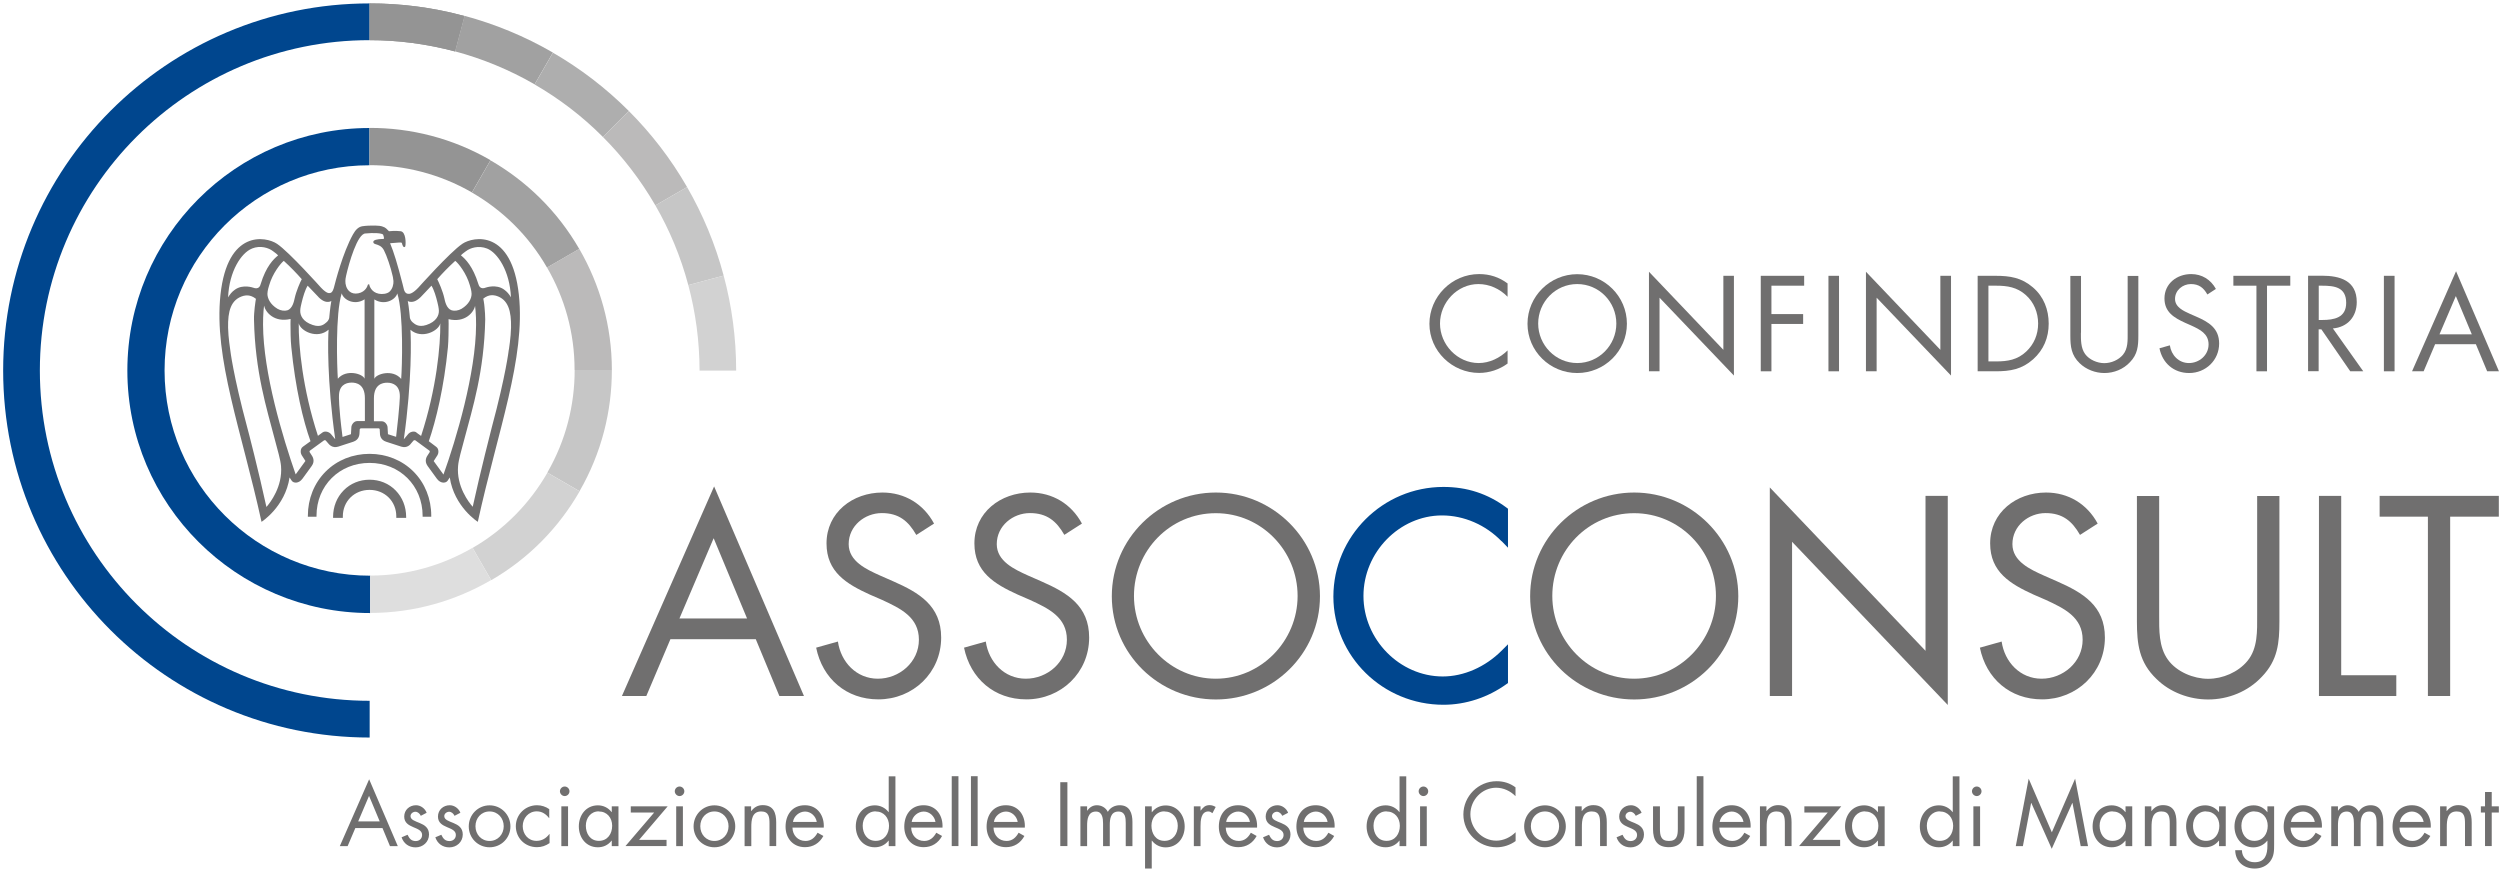 <?xml version="1.0" encoding="UTF-8"?>
<svg xmlns="http://www.w3.org/2000/svg" width="247" height="86" viewBox="0 0 247 86" fill="none">
  <g clip-path="url(#clip0_1_2184)">
    <path d="M70.504 53.187L67.13 61.102H73.808L70.514 53.187H70.504ZM66.236 63.154L63.856 68.766H61.446L70.554 48.058L79.431 68.766H77.001L74.671 63.154H66.246H66.236Z" fill="#706F6F"></path>
    <path d="M90.527 52.846C89.744 51.478 88.8 50.693 87.123 50.693C85.446 50.693 83.849 51.95 83.849 53.761C83.849 55.46 85.606 56.255 86.942 56.858L88.247 57.431C90.808 58.558 92.987 59.845 92.987 62.993C92.987 66.453 90.216 69.098 86.781 69.098C83.618 69.098 81.258 67.056 80.636 63.989L82.785 63.385C83.076 65.407 84.612 67.056 86.731 67.056C88.85 67.056 90.788 65.427 90.788 63.204C90.788 60.982 88.98 60.117 87.153 59.272L85.948 58.749C83.648 57.703 81.66 56.516 81.66 53.69C81.66 50.623 84.251 48.662 87.183 48.662C89.382 48.662 91.24 49.788 92.284 51.729L90.527 52.855V52.846Z" fill="#706F6F"></path>
    <path d="M105.158 52.846C104.374 51.478 103.43 50.693 101.753 50.693C100.076 50.693 98.48 51.95 98.48 53.761C98.48 55.46 100.237 56.255 101.563 56.858L102.868 57.431C105.439 58.558 107.608 59.845 107.608 62.993C107.608 66.453 104.836 69.098 101.402 69.098C98.239 69.098 95.879 67.056 95.246 63.989L97.395 63.385C97.686 65.407 99.223 67.056 101.352 67.056C103.481 67.056 105.409 65.427 105.409 63.204C105.409 60.982 103.601 60.117 101.763 59.272L100.558 58.749C98.259 57.703 96.271 56.516 96.271 53.69C96.271 50.623 98.861 48.662 101.794 48.662C103.993 48.662 105.85 49.788 106.895 51.729L105.137 52.855L105.158 52.846Z" fill="#706F6F"></path>
    <path d="M112.036 58.88C112.036 63.335 115.651 67.056 120.12 67.056C124.588 67.056 128.203 63.335 128.203 58.88C128.203 54.425 124.638 50.703 120.12 50.703C115.601 50.703 112.036 54.394 112.036 58.88ZM130.412 58.91C130.412 64.602 125.753 69.108 120.13 69.108C114.506 69.108 109.847 64.602 109.847 58.91C109.847 53.218 114.506 48.662 120.13 48.662C125.753 48.662 130.412 53.248 130.412 58.91Z" fill="#706F6F"></path>
    <path d="M148.357 53.479C146.78 51.85 144.631 50.925 142.472 50.925C138.265 50.925 134.71 54.565 134.71 58.88C134.71 63.194 138.295 66.825 142.533 66.835C144.611 66.835 146.74 65.91 148.377 64.27L148.989 63.657V67.489L148.909 67.539L148.839 67.589C147.011 68.907 144.812 69.631 142.613 69.631C136.628 69.631 131.748 64.844 131.738 58.95C131.738 52.976 136.618 48.109 142.613 48.109C144.953 48.109 146.991 48.782 148.839 50.15L148.989 50.261V54.113L148.678 53.791L148.367 53.469L148.357 53.479Z" fill="#00468E"></path>
    <path d="M153.368 58.88C153.368 63.335 156.983 67.056 161.451 67.056C165.92 67.056 169.535 63.335 169.535 58.88C169.535 54.425 165.97 50.703 161.451 50.703C156.932 50.703 153.368 54.394 153.368 58.88ZM171.744 58.91C171.744 64.602 167.084 69.108 161.461 69.108C155.838 69.108 151.178 64.602 151.178 58.91C151.178 53.218 155.838 48.662 161.461 48.662C167.084 48.662 171.744 53.248 171.744 58.91Z" fill="#706F6F"></path>
    <path d="M174.857 48.159L190.241 64.301V48.994H192.44V69.651L177.056 53.529V68.766H174.857V48.159Z" fill="#706F6F"></path>
    <path d="M205.504 52.846C204.721 51.478 203.777 50.693 202.1 50.693C200.423 50.693 198.826 51.95 198.826 53.761C198.826 55.46 200.583 56.255 201.919 56.858L203.224 57.431C205.785 58.558 207.964 59.845 207.964 62.993C207.964 66.453 205.193 69.098 201.758 69.098C198.595 69.098 196.235 67.056 195.613 63.989L197.762 63.385C198.053 65.407 199.589 67.056 201.708 67.056C203.827 67.056 205.765 65.427 205.765 63.204C205.765 60.982 203.957 60.117 202.13 59.272L200.925 58.749C198.625 57.703 196.627 56.516 196.627 53.69C196.627 50.623 199.218 48.662 202.15 48.662C204.349 48.662 206.207 49.788 207.251 51.729L205.494 52.855L205.504 52.846Z" fill="#706F6F"></path>
    <path d="M213.326 60.77C213.326 62.239 213.276 63.918 214.19 65.176C215.054 66.382 216.73 67.066 218.166 67.066C219.602 67.066 221.129 66.413 222.043 65.306C223.087 64.049 223.007 62.319 223.007 60.77V49.004H225.206V61.374C225.206 63.526 225.045 65.226 223.478 66.855C222.113 68.323 220.155 69.108 218.166 69.108C216.309 69.108 214.401 68.404 213.065 67.086C211.338 65.437 211.127 63.627 211.127 61.374V49.004H213.326V60.77Z" fill="#706F6F"></path>
    <path d="M231.311 66.714H236.754V68.766H229.112V48.994H231.311V66.714Z" fill="#706F6F"></path>
    <path d="M242.076 68.766H239.877V51.045H235.107V48.994H246.886V51.045H242.076V68.766Z" fill="#706F6F"></path>
    <path d="M50.27 34.541C50.27 34.541 49.999 36.985 48.583 42.245C48.573 42.285 47.448 46.65 46.705 50.07C46.334 49.657 45.078 48.048 45.259 46.027C45.309 45.413 45.59 44.478 45.912 43.261C46.675 40.365 47.84 36.714 47.94 31.555C47.94 31.132 47.91 30.8 47.87 30.348C47.85 30.026 47.749 29.503 47.749 29.503C48.322 29.05 48.774 29.171 48.984 29.211C50.23 29.563 50.521 30.75 50.491 32.359C50.471 33.335 50.28 34.511 50.28 34.531M43.813 46.882L42.849 45.554L43.231 44.961C43.331 44.8 43.391 44.367 43.11 44.156L42.367 43.593C43.08 41.531 43.873 38.242 44.255 34.31C44.315 33.677 44.325 32.54 44.325 31.987C44.325 31.816 44.325 31.675 44.315 31.534C45.932 31.927 46.816 30.861 46.936 30.217C46.986 30.559 46.996 30.83 47.026 31.394C47.036 31.625 47.036 31.856 47.036 32.098C47.016 36.855 45.068 43.412 43.813 46.892M41.152 42.728C40.871 42.527 40.479 42.708 40.349 42.859C40.349 42.859 40.017 43.261 39.897 43.402C40.72 37.579 40.61 33.425 40.55 32.58C41.664 33.556 43.341 32.701 43.502 31.947C43.522 34.129 43.14 38.373 41.604 43.07L41.142 42.738L41.152 42.728ZM40.58 29.825C40.71 29.825 41.041 29.855 41.554 29.362C41.554 29.362 42.538 28.336 42.628 28.226C42.879 28.618 43.09 29.332 43.221 29.885C43.271 30.066 43.351 30.438 43.361 30.68C43.381 31.142 43.13 31.776 42.126 32.108C41.313 32.379 40.941 31.977 40.77 31.846C40.59 31.705 40.499 31.444 40.499 31.404C40.499 31.404 40.409 30.378 40.288 29.724C40.369 29.805 40.489 29.825 40.59 29.825M44.978 25.772C45.279 25.993 46.093 27.009 46.424 28.195C46.424 28.215 46.594 28.708 46.594 29.03C46.594 29.473 46.334 30.066 45.6 30.509C45.279 30.7 44.888 30.74 44.626 30.659C44.104 30.488 43.964 29.754 43.903 29.473C43.753 28.769 43.341 27.854 43.2 27.582C43.753 26.958 44.255 26.435 44.978 25.772ZM46.042 24.816C46.454 24.494 47.277 24.223 48.121 24.555C49.155 24.967 50.37 26.767 50.481 29.372C50.29 29.05 50.109 28.829 49.788 28.598C49.015 28.055 48.02 28.407 48.02 28.407C47.448 28.648 47.307 28.215 47.257 28.045C46.725 26.325 45.992 25.591 45.54 25.229C45.651 25.088 45.902 24.927 46.052 24.806M39.636 37.438C38.802 36.442 37.165 36.935 36.985 37.428V29.583C37.969 30.207 39.063 29.644 39.254 28.99C39.897 31.032 39.726 36.271 39.636 37.448M39.144 43.16L38.33 42.899L38.29 42.195C38.28 42.004 38.069 41.622 37.718 41.622H36.944V39.349C36.944 37.981 37.788 37.81 38.25 37.81C38.883 37.81 39.505 38.122 39.505 39.148C39.505 39.148 39.505 40.043 39.134 43.17M36.513 28.155C36.513 28.155 36.462 28.085 36.422 28.085C36.382 28.085 36.342 28.115 36.332 28.155C36.332 28.185 36.161 28.829 35.398 28.98C35.047 29.05 34.745 28.98 34.525 28.789C34.203 28.507 34.113 28.065 34.123 27.753C34.123 27.642 34.143 27.461 34.193 27.25C34.474 25.993 35.318 23.066 36.111 23.066C36.894 22.986 37.788 23.026 37.858 23.197C37.919 23.338 37.959 23.539 37.919 23.599C37.919 23.599 37.908 23.609 37.878 23.609C37.798 23.609 37.095 23.609 36.924 23.8C36.884 23.841 36.874 23.891 36.884 23.941C36.904 24.062 37.025 24.102 37.165 24.142C37.386 24.213 37.708 24.303 37.929 24.716C38.21 25.249 38.611 26.435 38.792 27.26C38.792 27.26 38.852 27.491 38.873 27.763C38.893 28.075 38.792 28.547 38.471 28.829C38.24 29.03 37.788 29.09 37.426 29.02C36.663 28.869 36.503 28.206 36.493 28.175M36.061 41.602H35.288C34.936 41.612 34.725 41.994 34.715 42.195C34.715 42.195 34.685 42.718 34.675 42.899L33.842 43.17C33.44 40.063 33.49 39.138 33.49 39.138C33.49 38.112 34.113 37.8 34.745 37.8C35.217 37.8 36.051 37.971 36.051 39.339V41.602H36.061ZM33.38 37.438C33.299 36.261 33.119 31.032 33.761 28.98C33.942 29.644 35.047 30.207 36.021 29.573V37.418C35.85 36.925 34.203 36.432 33.37 37.428M32.667 42.859C32.546 42.708 32.145 42.527 31.863 42.728L31.412 43.06C29.875 38.363 29.494 34.129 29.514 31.937C29.674 32.701 31.351 33.556 32.466 32.57C32.396 33.415 32.295 37.579 33.119 43.392C32.998 43.251 32.667 42.849 32.667 42.849M29.915 44.146C29.634 44.347 29.694 44.79 29.795 44.951L30.176 45.544L29.212 46.871C27.937 43.231 26.009 36.834 25.989 32.078C25.989 31.846 25.989 31.605 25.999 31.373C26.029 30.81 26.039 30.539 26.09 30.197C26.22 30.84 27.094 31.896 28.71 31.514C28.71 31.665 28.7 31.796 28.7 31.967C28.7 32.52 28.71 33.657 28.781 34.29C29.182 38.343 29.945 41.551 30.678 43.593L29.925 44.136L29.915 44.146ZM26.32 50.08C25.577 46.65 24.453 42.285 24.433 42.255C23.017 36.985 22.746 34.562 22.746 34.551C22.746 34.531 22.555 33.355 22.535 32.379C22.505 30.76 22.796 29.583 24.051 29.231C24.252 29.191 24.714 29.07 25.286 29.523C25.286 29.523 25.196 30.046 25.166 30.368C25.125 30.82 25.085 31.142 25.095 31.575C25.196 36.744 26.361 40.385 27.114 43.281C27.435 44.508 27.716 45.433 27.766 46.047C27.937 48.068 26.692 49.678 26.32 50.09M24.895 24.555C25.738 24.213 26.561 24.494 26.973 24.816C27.124 24.937 27.375 25.098 27.475 25.239C27.023 25.591 26.28 26.335 25.758 28.055C25.718 28.226 25.577 28.648 24.995 28.417C24.995 28.417 24.001 28.065 23.228 28.608C22.896 28.839 22.726 29.07 22.535 29.382C22.645 26.777 23.85 24.977 24.884 24.565M28.038 25.772C28.761 26.435 29.263 26.958 29.815 27.582C29.664 27.854 29.263 28.769 29.112 29.473C29.052 29.744 28.911 30.488 28.389 30.659C28.128 30.74 27.736 30.7 27.415 30.509C26.682 30.066 26.421 29.463 26.421 29.03C26.421 28.708 26.581 28.215 26.591 28.195C26.923 27.009 27.746 25.993 28.038 25.772ZM31.472 29.362C31.974 29.855 32.305 29.835 32.446 29.825C32.536 29.825 32.657 29.794 32.737 29.724C32.617 30.378 32.526 31.394 32.526 31.404C32.526 31.454 32.446 31.705 32.255 31.846C32.074 31.987 31.723 32.389 30.899 32.108C29.895 31.776 29.644 31.142 29.664 30.68C29.664 30.438 29.765 30.066 29.805 29.885C29.935 29.342 30.146 28.618 30.397 28.226C30.498 28.336 31.482 29.362 31.482 29.362M45.661 24.102C44.456 24.917 41.323 28.427 41.323 28.427C40.7 29.09 40.389 29.03 40.389 29.03C39.997 29.06 39.907 28.598 39.907 28.598C39.867 28.417 39.816 28.236 39.776 28.065C39.264 26.073 38.913 24.917 38.541 24.032C38.541 24.032 39.123 23.991 39.435 23.961C39.746 23.931 39.706 24.022 39.746 24.163C39.746 24.163 39.827 24.414 39.927 24.414C40.037 24.414 40.047 24.313 40.047 24.313C40.108 24.042 40.108 22.915 39.586 22.845C39.063 22.775 38.431 22.845 38.431 22.845C38.23 22.644 38.099 22.473 37.818 22.392C37.487 22.242 36.563 22.292 36.563 22.292C36.563 22.292 36.191 22.292 35.8 22.352C35.428 22.413 35.137 22.684 34.876 23.157C33.862 24.977 33.129 27.874 32.998 28.387C32.998 28.387 32.868 28.98 32.576 28.95C32.576 28.95 32.335 29.081 31.713 28.417C31.713 28.417 28.58 24.907 27.375 24.092C26.27 23.348 22.474 22.654 21.782 29.131C21.109 35.376 23.86 42.527 25.838 51.558C25.838 51.558 28.168 50.08 28.61 47.173L28.821 47.495C28.991 47.746 29.514 47.807 29.885 47.294L30.799 46.037C31.171 45.524 30.859 45.081 30.799 44.991L30.598 44.679C30.568 44.629 30.578 44.548 30.628 44.518L32.024 43.502C32.024 43.502 32.145 43.472 32.185 43.523L32.426 43.804C32.496 43.885 32.817 44.317 33.42 44.126L34.906 43.643C35.508 43.442 35.508 42.909 35.519 42.809L35.539 42.436C35.539 42.376 35.599 42.326 35.659 42.316H37.396C37.457 42.316 37.517 42.366 37.517 42.436L37.537 42.809C37.537 42.919 37.547 43.452 38.15 43.643L39.636 44.126C40.238 44.317 40.559 43.895 40.62 43.804L40.861 43.523C40.861 43.523 40.971 43.462 41.032 43.502L42.417 44.518C42.467 44.548 42.477 44.629 42.447 44.679L42.246 44.991C42.186 45.081 41.875 45.514 42.246 46.037L43.16 47.294C43.532 47.807 44.054 47.746 44.225 47.495L44.436 47.173C44.877 50.08 47.207 51.558 47.207 51.558C49.185 42.527 51.937 35.376 51.264 29.131C50.571 22.644 46.775 23.348 45.671 24.092" fill="#706F6F"></path>
    <path d="M36.513 44.84C34.836 44.84 33.299 45.464 32.175 46.59C31.04 47.726 30.417 49.285 30.417 50.965C30.417 50.995 30.417 51.025 30.417 51.055H31.271C31.271 51.055 31.271 50.995 31.271 50.965C31.271 47.978 33.53 45.735 36.513 45.735C39.495 45.735 41.755 47.988 41.755 50.965C41.755 50.995 41.755 51.025 41.755 51.055H42.608C42.608 51.055 42.608 50.995 42.608 50.965C42.608 49.275 41.985 47.726 40.851 46.59C39.726 45.464 38.18 44.84 36.513 44.84Z" fill="#706F6F"></path>
    <path d="M36.513 47.395C35.529 47.395 34.615 47.767 33.952 48.45C33.279 49.134 32.908 50.06 32.908 51.075C32.908 51.106 32.908 51.136 32.908 51.166H33.872C33.872 51.166 33.872 51.065 33.872 51.015C33.872 49.527 35.007 48.4 36.513 48.4C38.019 48.4 39.154 49.527 39.154 51.015C39.154 51.065 39.154 51.116 39.154 51.166H40.128C40.128 51.166 40.128 51.106 40.128 51.075C40.128 50.06 39.756 49.134 39.083 48.45C38.411 47.767 37.507 47.395 36.513 47.395Z" fill="#706F6F"></path>
    <path d="M36.523 69.239C18.528 69.239 3.938 54.626 3.938 36.603C3.938 18.581 18.518 3.968 36.523 3.968V0.337C16.52 0.337 0.312 16.569 0.312 36.603C0.312 56.637 16.52 72.869 36.523 72.869V69.239Z" fill="#00468E"></path>
    <path d="M36.523 0.337V3.968C39.304 3.968 42.136 4.33 44.958 5.084L45.892 1.584C42.759 0.729 39.616 0.337 36.523 0.337Z" fill="#949494"></path>
    <path d="M36.523 0.337V3.968C39.304 3.968 42.136 4.33 44.958 5.084L45.892 1.584C42.759 0.729 39.616 0.337 36.523 0.337Z" fill="#949494"></path>
    <path d="M45.892 1.574L44.958 5.074C47.649 5.798 50.29 6.874 52.82 8.333L54.628 5.195C51.816 3.565 48.884 2.369 45.892 1.564V1.574Z" fill="#A1A1A1"></path>
    <path d="M54.628 5.205L52.82 8.343C55.23 9.741 57.51 11.46 59.568 13.532L62.129 10.967C59.84 8.675 57.309 6.754 54.628 5.205Z" fill="#AEAEAE"></path>
    <path d="M62.129 10.967L59.568 13.532C61.536 15.503 63.284 17.766 64.75 20.291L67.883 18.48C66.266 15.664 64.318 13.16 62.129 10.967Z" fill="#BBBABA"></path>
    <path d="M67.883 18.48L64.75 20.291C66.146 22.704 67.25 25.339 68.003 28.165L71.498 27.23C70.664 24.092 69.429 21.166 67.883 18.48Z" fill="#C6C6C6"></path>
    <path d="M71.498 27.23L68.003 28.165C68.726 30.861 69.108 33.687 69.118 36.613H72.733C72.733 33.365 72.301 30.217 71.498 27.23Z" fill="#D2D2D2"></path>
    <path d="M36.503 16.328C25.326 16.328 16.259 25.41 16.259 36.603C16.259 47.797 25.387 56.878 36.573 56.878V60.569C23.358 60.569 12.583 49.838 12.583 36.613C12.583 23.388 23.298 12.647 36.503 12.647V16.328Z" fill="#00468E"></path>
    <path d="M36.503 12.637V16.318C39.947 16.318 43.431 17.173 46.625 19.013L48.462 15.825C44.687 13.643 40.569 12.627 36.503 12.637Z" fill="#949494"></path>
    <path d="M48.462 15.835L46.625 19.023C49.607 20.743 52.198 23.227 54.045 26.435L57.229 24.595C55.05 20.814 51.987 17.877 48.462 15.845V15.835Z" fill="#A1A1A1"></path>
    <path d="M57.229 24.585L54.045 26.425C55.773 29.412 56.777 32.862 56.767 36.553H60.452C60.452 32.188 59.267 28.105 57.229 24.585Z" fill="#BBBABA"></path>
    <path d="M60.452 36.553H56.777C56.777 40.002 55.923 43.492 54.076 46.691L57.259 48.531C59.438 44.749 60.452 40.626 60.452 36.553Z" fill="#C6C6C6"></path>
    <path d="M57.269 48.541L54.086 46.701C52.368 49.688 49.888 52.282 46.695 54.133L48.533 57.321C52.308 55.139 55.24 52.071 57.269 48.541Z" fill="#D2D2D2"></path>
    <path d="M48.523 57.311L46.685 54.123C43.713 55.853 40.258 56.868 36.573 56.868V60.559C40.931 60.559 45.008 59.352 48.523 57.311Z" fill="#DEDEDE"></path>
    <path d="M148.939 29.312C148.186 28.537 147.152 28.065 146.067 28.065C143.969 28.065 142.272 29.895 142.272 31.967C142.272 34.039 143.979 35.869 146.097 35.869C147.162 35.869 148.196 35.366 148.949 34.622V35.919C148.136 36.513 147.142 36.845 146.138 36.845C143.477 36.845 141.227 34.682 141.227 31.997C141.227 29.312 143.436 27.079 146.138 27.079C147.182 27.079 148.116 27.381 148.949 28.004V29.302L148.939 29.312Z" fill="#706F6F"></path>
    <path d="M155.828 27.089C153.147 27.089 150.917 29.282 150.917 31.987C150.917 34.692 153.137 36.855 155.828 36.855C158.519 36.855 160.738 34.702 160.738 31.987C160.738 29.271 158.519 27.089 155.828 27.089ZM155.828 28.065C157.987 28.065 159.694 29.825 159.694 31.967C159.694 34.109 157.967 35.869 155.828 35.869C153.689 35.869 151.972 34.089 151.972 31.967C151.972 29.845 153.669 28.065 155.828 28.065Z" fill="#706F6F"></path>
    <path d="M162.917 26.848L170.268 34.562V27.25H171.312V37.106L163.962 29.412V36.684H162.917V26.848Z" fill="#706F6F"></path>
    <path d="M175.017 28.226V31.032H178.15V32.007H175.017V36.684H173.963V27.25H178.251V28.226H175.017Z" fill="#706F6F"></path>
    <path d="M180.651 36.684H181.695V27.25H180.651V36.684Z" fill="#706F6F"></path>
    <path d="M184.356 26.848L191.707 34.562V27.25H192.761V37.106L185.411 29.412V36.684H184.356V26.848Z" fill="#706F6F"></path>
    <path d="M195.402 36.684H197.149C198.625 36.684 199.75 36.493 200.875 35.497C201.909 34.572 202.411 33.355 202.411 31.977C202.411 30.599 201.929 29.312 200.845 28.387C199.73 27.431 198.585 27.25 197.169 27.25H195.392V36.684H195.402ZM196.456 35.708V28.226H197.22C198.334 28.226 199.278 28.377 200.142 29.141C200.955 29.855 201.367 30.891 201.367 31.967C201.367 33.043 200.965 34.008 200.192 34.733C199.328 35.547 198.364 35.708 197.22 35.708H196.456Z" fill="#706F6F"></path>
    <path d="M205.594 32.872C205.594 33.576 205.574 34.37 206.006 34.974C206.418 35.547 207.221 35.879 207.904 35.879C208.587 35.879 209.32 35.567 209.752 35.044C210.254 34.441 210.213 33.616 210.213 32.882V27.26H211.268V33.164C211.268 34.19 211.198 35.004 210.444 35.779C209.792 36.483 208.858 36.855 207.914 36.855C207.03 36.855 206.116 36.513 205.474 35.889C204.65 35.105 204.55 34.24 204.55 33.164V27.26H205.604V32.882L205.594 32.872Z" fill="#706F6F"></path>
    <path d="M218.086 29.09C217.715 28.437 217.263 28.065 216.459 28.065C215.656 28.065 214.893 28.668 214.893 29.533C214.893 30.348 215.726 30.72 216.369 31.011L216.992 31.283C218.217 31.816 219.251 32.429 219.251 33.938C219.251 35.587 217.925 36.855 216.289 36.855C214.772 36.855 213.648 35.879 213.356 34.411L214.381 34.119C214.521 35.085 215.254 35.869 216.269 35.869C217.283 35.869 218.207 35.095 218.207 34.029C218.207 32.962 217.343 32.55 216.469 32.148L215.897 31.896C214.792 31.394 213.849 30.83 213.849 29.483C213.849 28.014 215.084 27.079 216.489 27.079C217.544 27.079 218.428 27.622 218.93 28.547L218.096 29.09H218.086Z" fill="#706F6F"></path>
    <path d="M223.981 36.684H222.936V28.226H220.657V27.25H226.28V28.226H223.981V36.684Z" fill="#706F6F"></path>
    <path d="M229.092 32.54H229.353L232.205 36.684H233.49L230.488 32.45C231.934 32.329 232.847 31.293 232.847 29.845C232.847 27.713 231.18 27.24 229.403 27.24H228.037V36.674H229.082V32.53L229.092 32.54ZM229.092 28.226H229.403C230.668 28.226 231.803 28.377 231.803 29.925C231.803 31.394 230.608 31.615 229.413 31.615H229.092V28.226Z" fill="#706F6F"></path>
    <path d="M235.528 36.684H236.583V27.25H235.528V36.684Z" fill="#706F6F"></path>
    <path d="M244.616 34.008L245.731 36.684H246.896L242.658 26.797L238.31 36.684H239.455L240.589 34.008H244.616ZM244.204 33.033H241.021L242.638 29.251L244.215 33.033H244.204Z" fill="#706F6F"></path>
    <path d="M37.788 81.81L38.531 83.6H39.304L36.472 76.993L33.571 83.6H34.344L35.107 81.81H37.798H37.788ZM37.517 81.156H35.388L36.462 78.632L37.517 81.156ZM42.146 80.281C41.975 79.869 41.554 79.557 41.102 79.557C40.469 79.557 39.937 80.01 39.937 80.674C39.937 81.911 41.704 81.609 41.704 82.494C41.704 82.856 41.433 83.097 41.072 83.097C40.63 83.097 40.439 82.836 40.268 82.474L39.676 82.725C39.887 83.349 40.399 83.721 41.062 83.721C41.785 83.721 42.387 83.188 42.387 82.444C42.387 81.78 41.935 81.508 41.473 81.317C41.011 81.126 40.559 80.995 40.559 80.633C40.559 80.382 40.81 80.201 41.041 80.201C41.273 80.201 41.483 80.392 41.574 80.603L42.136 80.311L42.146 80.281ZM45.48 80.281C45.309 79.869 44.888 79.557 44.436 79.557C43.803 79.557 43.271 80.01 43.271 80.674C43.271 81.911 45.038 81.609 45.038 82.494C45.038 82.856 44.767 83.097 44.406 83.097C43.964 83.097 43.773 82.836 43.602 82.474L43.01 82.725C43.221 83.349 43.733 83.721 44.395 83.721C45.118 83.721 45.721 83.188 45.721 82.444C45.721 81.78 45.269 81.508 44.807 81.317C44.345 81.126 43.893 80.995 43.893 80.633C43.893 80.382 44.144 80.201 44.375 80.201C44.606 80.201 44.817 80.392 44.907 80.603L45.47 80.311L45.48 80.281ZM48.372 83.711C49.517 83.711 50.431 82.796 50.431 81.649C50.431 80.503 49.517 79.567 48.372 79.567C47.227 79.567 46.313 80.493 46.313 81.649C46.313 82.806 47.227 83.711 48.372 83.711ZM48.372 80.171C49.195 80.171 49.768 80.835 49.768 81.629C49.768 82.424 49.195 83.087 48.372 83.087C47.548 83.087 46.976 82.434 46.976 81.629C46.976 80.825 47.548 80.171 48.372 80.171ZM54.276 79.95C53.925 79.698 53.493 79.557 53.061 79.557C51.907 79.557 50.963 80.462 50.963 81.629C50.963 82.796 51.866 83.701 53.051 83.701C53.523 83.701 53.915 83.56 54.297 83.299V82.403H54.276C53.955 82.826 53.553 83.077 53.001 83.077C52.178 83.077 51.645 82.403 51.645 81.619C51.645 80.835 52.218 80.161 53.031 80.161C53.553 80.161 53.945 80.432 54.246 80.825H54.266V79.939L54.276 79.95ZM56.124 79.668H55.461V83.6H56.124V79.668ZM55.793 77.707C55.532 77.707 55.321 77.928 55.321 78.179C55.321 78.431 55.542 78.652 55.793 78.652C56.044 78.652 56.265 78.441 56.265 78.179C56.265 77.918 56.044 77.707 55.793 77.707ZM59.157 80.171C59.98 80.171 60.482 80.804 60.482 81.589C60.482 82.373 60.03 83.077 59.167 83.077C58.303 83.077 57.881 82.353 57.881 81.579C57.881 80.804 58.383 80.161 59.157 80.161V80.171ZM61.105 79.668H60.442V80.231H60.422C60.101 79.809 59.608 79.567 59.076 79.567C57.901 79.567 57.188 80.533 57.188 81.649C57.188 82.766 57.911 83.711 59.066 83.711C59.619 83.711 60.081 83.49 60.422 83.057H60.442V83.6H61.105V79.668ZM63.143 82.977L65.965 79.668H62.32V80.281H64.629L61.798 83.59H65.855V82.977H63.143ZM67.471 79.668H66.808V83.6H67.471V79.668ZM67.14 77.707C66.879 77.707 66.668 77.928 66.668 78.179C66.668 78.431 66.889 78.652 67.14 78.652C67.391 78.652 67.612 78.441 67.612 78.179C67.612 77.918 67.391 77.707 67.14 77.707ZM70.584 83.711C71.729 83.711 72.643 82.796 72.643 81.649C72.643 80.503 71.729 79.567 70.584 79.567C69.439 79.567 68.525 80.493 68.525 81.649C68.525 82.806 69.439 83.711 70.584 83.711ZM70.584 80.171C71.407 80.171 71.98 80.835 71.98 81.629C71.98 82.424 71.407 83.087 70.584 83.087C69.761 83.087 69.188 82.434 69.188 81.629C69.188 80.825 69.761 80.171 70.584 80.171ZM74.229 79.668H73.566V83.6H74.229V81.73C74.229 81.026 74.29 80.171 75.203 80.171C75.977 80.171 76.027 80.744 76.027 81.378V83.59H76.689V81.257C76.689 80.332 76.438 79.547 75.354 79.547C74.872 79.547 74.51 79.758 74.229 80.13H74.209V79.658L74.229 79.668ZM81.389 81.77C81.459 80.603 80.786 79.557 79.521 79.557C78.256 79.557 77.613 80.523 77.613 81.679C77.613 82.836 78.366 83.701 79.531 83.701C80.335 83.701 80.967 83.299 81.349 82.594L80.776 82.273C80.515 82.745 80.154 83.087 79.581 83.087C78.818 83.087 78.306 82.504 78.296 81.77H81.379H81.389ZM78.346 81.207C78.427 80.633 78.969 80.181 79.541 80.181C80.114 80.181 80.606 80.643 80.696 81.207H78.346ZM86.51 80.171C87.334 80.171 87.836 80.804 87.836 81.589C87.836 82.373 87.384 83.077 86.52 83.077C85.657 83.077 85.235 82.353 85.235 81.579C85.235 80.804 85.737 80.161 86.51 80.161V80.171ZM87.805 83.6H88.468V76.701H87.805V80.231H87.785C87.464 79.809 86.962 79.567 86.44 79.567C85.265 79.567 84.552 80.533 84.552 81.649C84.552 82.766 85.275 83.711 86.43 83.711C86.962 83.711 87.454 83.49 87.785 83.057H87.805V83.6ZM93.118 81.77C93.188 80.603 92.515 79.557 91.25 79.557C89.985 79.557 89.342 80.523 89.342 81.679C89.342 82.836 90.095 83.701 91.26 83.701C92.063 83.701 92.696 83.299 93.077 82.594L92.505 82.273C92.244 82.745 91.882 83.087 91.31 83.087C90.547 83.087 90.035 82.504 90.025 81.77H93.108H93.118ZM90.075 81.207C90.155 80.633 90.698 80.181 91.27 80.181C91.842 80.181 92.334 80.643 92.425 81.207H90.075ZM94.694 76.691H94.031V83.59H94.694V76.691ZM96.592 76.691H95.929V83.59H96.592V76.691ZM101.251 81.77C101.322 80.603 100.649 79.557 99.384 79.557C98.118 79.557 97.476 80.523 97.476 81.679C97.476 82.836 98.229 83.701 99.394 83.701C100.197 83.701 100.83 83.299 101.211 82.594L100.639 82.273C100.378 82.745 100.016 83.087 99.444 83.087C98.681 83.087 98.168 82.504 98.159 81.77H101.241H101.251ZM98.199 81.207C98.279 80.633 98.821 80.181 99.394 80.181C99.966 80.181 100.458 80.643 100.548 81.207H98.199ZM105.459 77.284H104.756V83.59H105.459V77.284ZM107.407 79.668H106.744V83.6H107.407V81.569C107.407 80.975 107.487 80.181 108.28 80.181C108.923 80.181 108.983 80.885 108.983 81.368V83.6H109.646V81.518C109.646 80.925 109.726 80.181 110.5 80.181C111.183 80.181 111.223 80.804 111.223 81.317V83.6H111.885V81.207C111.885 80.382 111.634 79.557 110.63 79.557C110.158 79.557 109.686 79.778 109.455 80.211C109.244 79.799 108.833 79.557 108.371 79.557C107.969 79.557 107.638 79.769 107.427 80.09H107.407V79.668ZM115.039 80.171C115.862 80.171 116.364 80.804 116.364 81.589C116.364 82.373 115.912 83.077 115.049 83.077C114.185 83.077 113.763 82.353 113.763 81.579C113.763 80.804 114.265 80.161 115.039 80.161V80.171ZM113.793 79.668H113.131V85.813H113.793V83.057H113.813C114.135 83.48 114.627 83.721 115.159 83.721C116.334 83.721 117.047 82.775 117.047 81.659C117.047 80.543 116.324 79.577 115.169 79.577C114.627 79.577 114.145 79.809 113.813 80.241H113.793V79.678V79.668ZM118.613 79.668H117.951V83.6H118.613V81.629C118.613 81.116 118.643 80.171 119.387 80.171C119.557 80.171 119.658 80.251 119.788 80.342L120.11 79.728C119.919 79.618 119.738 79.547 119.507 79.547C119.075 79.547 118.874 79.769 118.633 80.08H118.613V79.658V79.668ZM124.197 81.77C124.267 80.603 123.594 79.557 122.329 79.557C121.064 79.557 120.421 80.523 120.421 81.679C120.421 82.836 121.174 83.701 122.339 83.701C123.142 83.701 123.775 83.299 124.156 82.594L123.584 82.273C123.323 82.745 122.961 83.087 122.389 83.087C121.626 83.087 121.114 82.504 121.104 81.77H124.186H124.197ZM121.144 81.207C121.224 80.633 121.766 80.181 122.339 80.181C122.911 80.181 123.403 80.643 123.494 81.207H121.144ZM127.259 80.281C127.089 79.869 126.667 79.557 126.215 79.557C125.582 79.557 125.05 80.01 125.05 80.674C125.05 81.911 126.817 81.609 126.817 82.494C126.817 82.856 126.546 83.097 126.185 83.097C125.743 83.097 125.552 82.836 125.381 82.474L124.789 82.725C125 83.349 125.512 83.721 126.175 83.721C126.898 83.721 127.5 83.188 127.5 82.444C127.5 81.78 127.048 81.508 126.586 81.317C126.125 81.126 125.673 80.995 125.673 80.633C125.673 80.382 125.924 80.201 126.155 80.201C126.386 80.201 126.596 80.392 126.687 80.603L127.249 80.311L127.259 80.281ZM131.858 81.77C131.929 80.603 131.256 79.557 129.991 79.557C128.725 79.557 128.083 80.523 128.083 81.679C128.083 82.836 128.836 83.701 130.001 83.701C130.804 83.701 131.437 83.299 131.818 82.594L131.246 82.273C130.985 82.745 130.623 83.087 130.051 83.087C129.288 83.087 128.776 82.504 128.765 81.77H131.848H131.858ZM128.816 81.207C128.896 80.633 129.438 80.181 130.011 80.181C130.583 80.181 131.075 80.643 131.165 81.207H128.816ZM136.98 80.171C137.803 80.171 138.305 80.804 138.305 81.589C138.305 82.373 137.853 83.077 136.99 83.077C136.126 83.077 135.704 82.353 135.704 81.579C135.704 80.804 136.206 80.161 136.98 80.161V80.171ZM138.275 83.6H138.938V76.701H138.275V80.231H138.255C137.934 79.809 137.431 79.567 136.909 79.567C135.734 79.567 135.021 80.533 135.021 81.649C135.021 82.766 135.744 83.711 136.899 83.711C137.431 83.711 137.923 83.49 138.255 83.057H138.275V83.6ZM140.966 79.668H140.303V83.6H140.966V79.668ZM140.635 77.707C140.374 77.707 140.163 77.928 140.163 78.179C140.163 78.431 140.384 78.652 140.635 78.652C140.886 78.652 141.107 78.441 141.107 78.179C141.107 77.918 140.886 77.707 140.635 77.707ZM149.743 77.797C149.18 77.375 148.568 77.184 147.865 77.184C146.057 77.184 144.581 78.662 144.581 80.472C144.581 82.283 146.087 83.711 147.865 83.711C148.538 83.711 149.2 83.49 149.743 83.097V82.222C149.24 82.725 148.548 83.057 147.835 83.057C146.419 83.057 145.274 81.84 145.274 80.442C145.274 79.044 146.409 77.827 147.815 77.827C148.538 77.827 149.23 78.149 149.732 78.662V77.787L149.743 77.797ZM152.645 83.711C153.789 83.711 154.703 82.796 154.703 81.649C154.703 80.503 153.789 79.567 152.645 79.567C151.5 79.567 150.586 80.493 150.586 81.649C150.586 82.806 151.5 83.711 152.645 83.711ZM152.645 80.171C153.468 80.171 154.04 80.835 154.04 81.629C154.04 82.424 153.468 83.087 152.645 83.087C151.821 83.087 151.249 82.434 151.249 81.629C151.249 80.825 151.821 80.171 152.645 80.171ZM156.29 79.668H155.627V83.6H156.29V81.73C156.29 81.026 156.35 80.171 157.264 80.171C158.037 80.171 158.087 80.744 158.087 81.378V83.59H158.75V81.257C158.75 80.332 158.499 79.547 157.414 79.547C156.932 79.547 156.571 79.758 156.29 80.13H156.27V79.658L156.29 79.668ZM162.184 80.281C162.013 79.869 161.592 79.557 161.14 79.557C160.507 79.557 159.975 80.01 159.975 80.674C159.975 81.911 161.742 81.609 161.742 82.494C161.742 82.856 161.471 83.097 161.11 83.097C160.668 83.097 160.477 82.836 160.306 82.474L159.714 82.725C159.925 83.349 160.437 83.721 161.1 83.721C161.823 83.721 162.425 83.188 162.425 82.444C162.425 81.78 161.973 81.508 161.511 81.317C161.049 81.126 160.598 80.995 160.598 80.633C160.598 80.382 160.849 80.201 161.08 80.201C161.311 80.201 161.521 80.392 161.612 80.603L162.174 80.311L162.184 80.281ZM163.982 79.668H163.319V81.931C163.319 82.977 163.71 83.701 164.875 83.701C166.04 83.701 166.432 82.977 166.432 81.931V79.668H165.769V81.86C165.769 82.524 165.699 83.087 164.885 83.087C164.072 83.087 164.002 82.514 164.002 81.86V79.668H163.982ZM168.3 76.691H167.637V83.59H168.3V76.691ZM172.959 81.77C173.029 80.603 172.356 79.557 171.091 79.557C169.826 79.557 169.183 80.523 169.183 81.679C169.183 82.836 169.936 83.701 171.101 83.701C171.904 83.701 172.537 83.299 172.919 82.594L172.346 82.273C172.085 82.745 171.724 83.087 171.151 83.087C170.388 83.087 169.876 82.504 169.866 81.77H172.949H172.959ZM169.906 81.207C169.987 80.633 170.529 80.181 171.101 80.181C171.674 80.181 172.166 80.643 172.256 81.207H169.906ZM174.545 79.668H173.883V83.6H174.545V81.73C174.545 81.026 174.606 80.171 175.519 80.171C176.293 80.171 176.343 80.744 176.343 81.378V83.59H177.006V81.257C177.006 80.332 176.755 79.547 175.67 79.547C175.188 79.547 174.827 79.758 174.545 80.13H174.525V79.658L174.545 79.668ZM179.094 82.977L181.916 79.668H178.271V80.281H180.58L177.749 83.59H181.806V82.977H179.094ZM184.256 80.171C185.079 80.171 185.581 80.804 185.581 81.589C185.581 82.373 185.129 83.077 184.266 83.077C183.402 83.077 182.98 82.353 182.98 81.579C182.98 80.804 183.483 80.161 184.256 80.161V80.171ZM186.204 79.668H185.541V80.231H185.521C185.2 79.809 184.708 79.567 184.175 79.567C183.001 79.567 182.288 80.533 182.288 81.649C182.288 82.766 183.011 83.711 184.165 83.711C184.718 83.711 185.18 83.49 185.521 83.057H185.541V83.6H186.204V79.668ZM191.646 80.171C192.47 80.171 192.972 80.804 192.972 81.589C192.972 82.373 192.52 83.077 191.656 83.077C190.793 83.077 190.371 82.353 190.371 81.579C190.371 80.804 190.873 80.161 191.646 80.161V80.171ZM192.932 83.6H193.594V76.701H192.932V80.231H192.912C192.59 79.809 192.088 79.567 191.566 79.567C190.391 79.567 189.678 80.533 189.678 81.649C189.678 82.766 190.401 83.711 191.556 83.711C192.088 83.711 192.58 83.49 192.912 83.057H192.932V83.6ZM195.633 79.668H194.97V83.6H195.633V79.668ZM195.302 77.707C195.04 77.707 194.83 77.928 194.83 78.179C194.83 78.431 195.051 78.652 195.302 78.652C195.553 78.652 195.774 78.441 195.774 78.179C195.774 77.918 195.553 77.707 195.302 77.707ZM199.137 83.6H199.86L200.674 79.336H200.694L202.712 83.862L204.741 79.336H204.761L205.574 83.6H206.297L205.022 76.932L202.722 82.233L200.433 76.932L199.158 83.6H199.137ZM208.717 80.171C209.541 80.171 210.043 80.804 210.043 81.589C210.043 82.373 209.591 83.077 208.727 83.077C207.864 83.077 207.442 82.353 207.442 81.579C207.442 80.804 207.944 80.161 208.717 80.161V80.171ZM210.665 79.668H210.003V80.231H209.982C209.661 79.809 209.169 79.567 208.637 79.567C207.462 79.567 206.749 80.533 206.749 81.649C206.749 82.766 207.472 83.711 208.627 83.711C209.179 83.711 209.641 83.49 209.982 83.057H210.003V83.6H210.665V79.668ZM212.573 79.668H211.91V83.6H212.573V81.73C212.573 81.026 212.633 80.171 213.547 80.171C214.32 80.171 214.371 80.744 214.371 81.378V83.59H215.033V81.257C215.033 80.332 214.782 79.547 213.698 79.547C213.216 79.547 212.854 79.758 212.573 80.13H212.553V79.658L212.573 79.668ZM217.946 80.171C218.769 80.171 219.271 80.804 219.271 81.589C219.271 82.373 218.819 83.077 217.956 83.077C217.092 83.077 216.67 82.353 216.67 81.579C216.67 80.804 217.172 80.161 217.946 80.161V80.171ZM219.904 79.668H219.241V80.231H219.221C218.899 79.809 218.407 79.567 217.875 79.567C216.7 79.567 215.987 80.533 215.987 81.649C215.987 82.766 216.71 83.711 217.865 83.711C218.417 83.711 218.879 83.49 219.221 83.057H219.241V83.6H219.904V79.668ZM222.725 80.171C223.549 80.171 224.051 80.804 224.051 81.589C224.051 82.373 223.599 83.077 222.735 83.077C221.872 83.077 221.45 82.353 221.45 81.579C221.45 80.804 221.952 80.161 222.725 80.161V80.171ZM224.683 79.668H224.021V80.231H224.001C223.679 79.809 223.207 79.567 222.665 79.567C221.5 79.567 220.767 80.553 220.767 81.659C220.767 82.766 221.49 83.721 222.635 83.721C223.157 83.721 223.679 83.48 224.001 83.067H224.021V83.54C224.021 84.425 223.8 85.189 222.755 85.189C222.032 85.189 221.51 84.727 221.5 84.002H220.838C220.858 85.119 221.671 85.813 222.766 85.813C223.348 85.813 223.92 85.591 224.282 85.119C224.683 84.596 224.683 84.053 224.683 83.429V79.688V79.668ZM229.403 81.77C229.473 80.603 228.801 79.557 227.535 79.557C226.27 79.557 225.627 80.523 225.627 81.679C225.627 82.836 226.381 83.701 227.545 83.701C228.349 83.701 228.981 83.299 229.363 82.594L228.791 82.273C228.529 82.745 228.168 83.087 227.596 83.087C226.832 83.087 226.32 82.504 226.31 81.77H229.393H229.403ZM226.35 81.207C226.431 80.633 226.973 80.181 227.545 80.181C228.118 80.181 228.61 80.643 228.7 81.207H226.35ZM230.99 79.668H230.327V83.6H230.99V81.569C230.99 80.975 231.07 80.181 231.863 80.181C232.506 80.181 232.566 80.885 232.566 81.368V83.6H233.229V81.518C233.229 80.925 233.309 80.181 234.082 80.181C234.765 80.181 234.805 80.804 234.805 81.317V83.6H235.468V81.207C235.468 80.382 235.217 79.557 234.213 79.557C233.741 79.557 233.269 79.778 233.038 80.211C232.827 79.799 232.416 79.557 231.954 79.557C231.552 79.557 231.221 79.769 231.01 80.09H230.99V79.668ZM240.158 81.77C240.228 80.603 239.555 79.557 238.29 79.557C237.025 79.557 236.382 80.523 236.382 81.679C236.382 82.836 237.135 83.701 238.3 83.701C239.103 83.701 239.736 83.299 240.118 82.594L239.545 82.273C239.284 82.745 238.923 83.087 238.35 83.087C237.587 83.087 237.075 82.504 237.065 81.77H240.148H240.158ZM237.105 81.207C237.185 80.633 237.728 80.181 238.3 80.181C238.872 80.181 239.364 80.643 239.455 81.207H237.105ZM241.744 79.668H241.082V83.6H241.744V81.73C241.744 81.026 241.805 80.171 242.718 80.171C243.492 80.171 243.542 80.744 243.542 81.378V83.59H244.204V81.257C244.204 80.332 243.953 79.547 242.869 79.547C242.387 79.547 242.025 79.758 241.744 80.13H241.724V79.658L241.744 79.668ZM246.183 80.281H246.886V79.668H246.183V78.25H245.52V79.668H245.108V80.281H245.52V83.59H246.183V80.281Z" fill="#706F6F"></path>
  </g>
  <defs>
    <clipPath id="clip0_1_2184">
      <rect width="246.573" height="85.466" fill="white" transform="translate(0.312 0.337)"></rect>
    </clipPath>
  </defs>
</svg>
